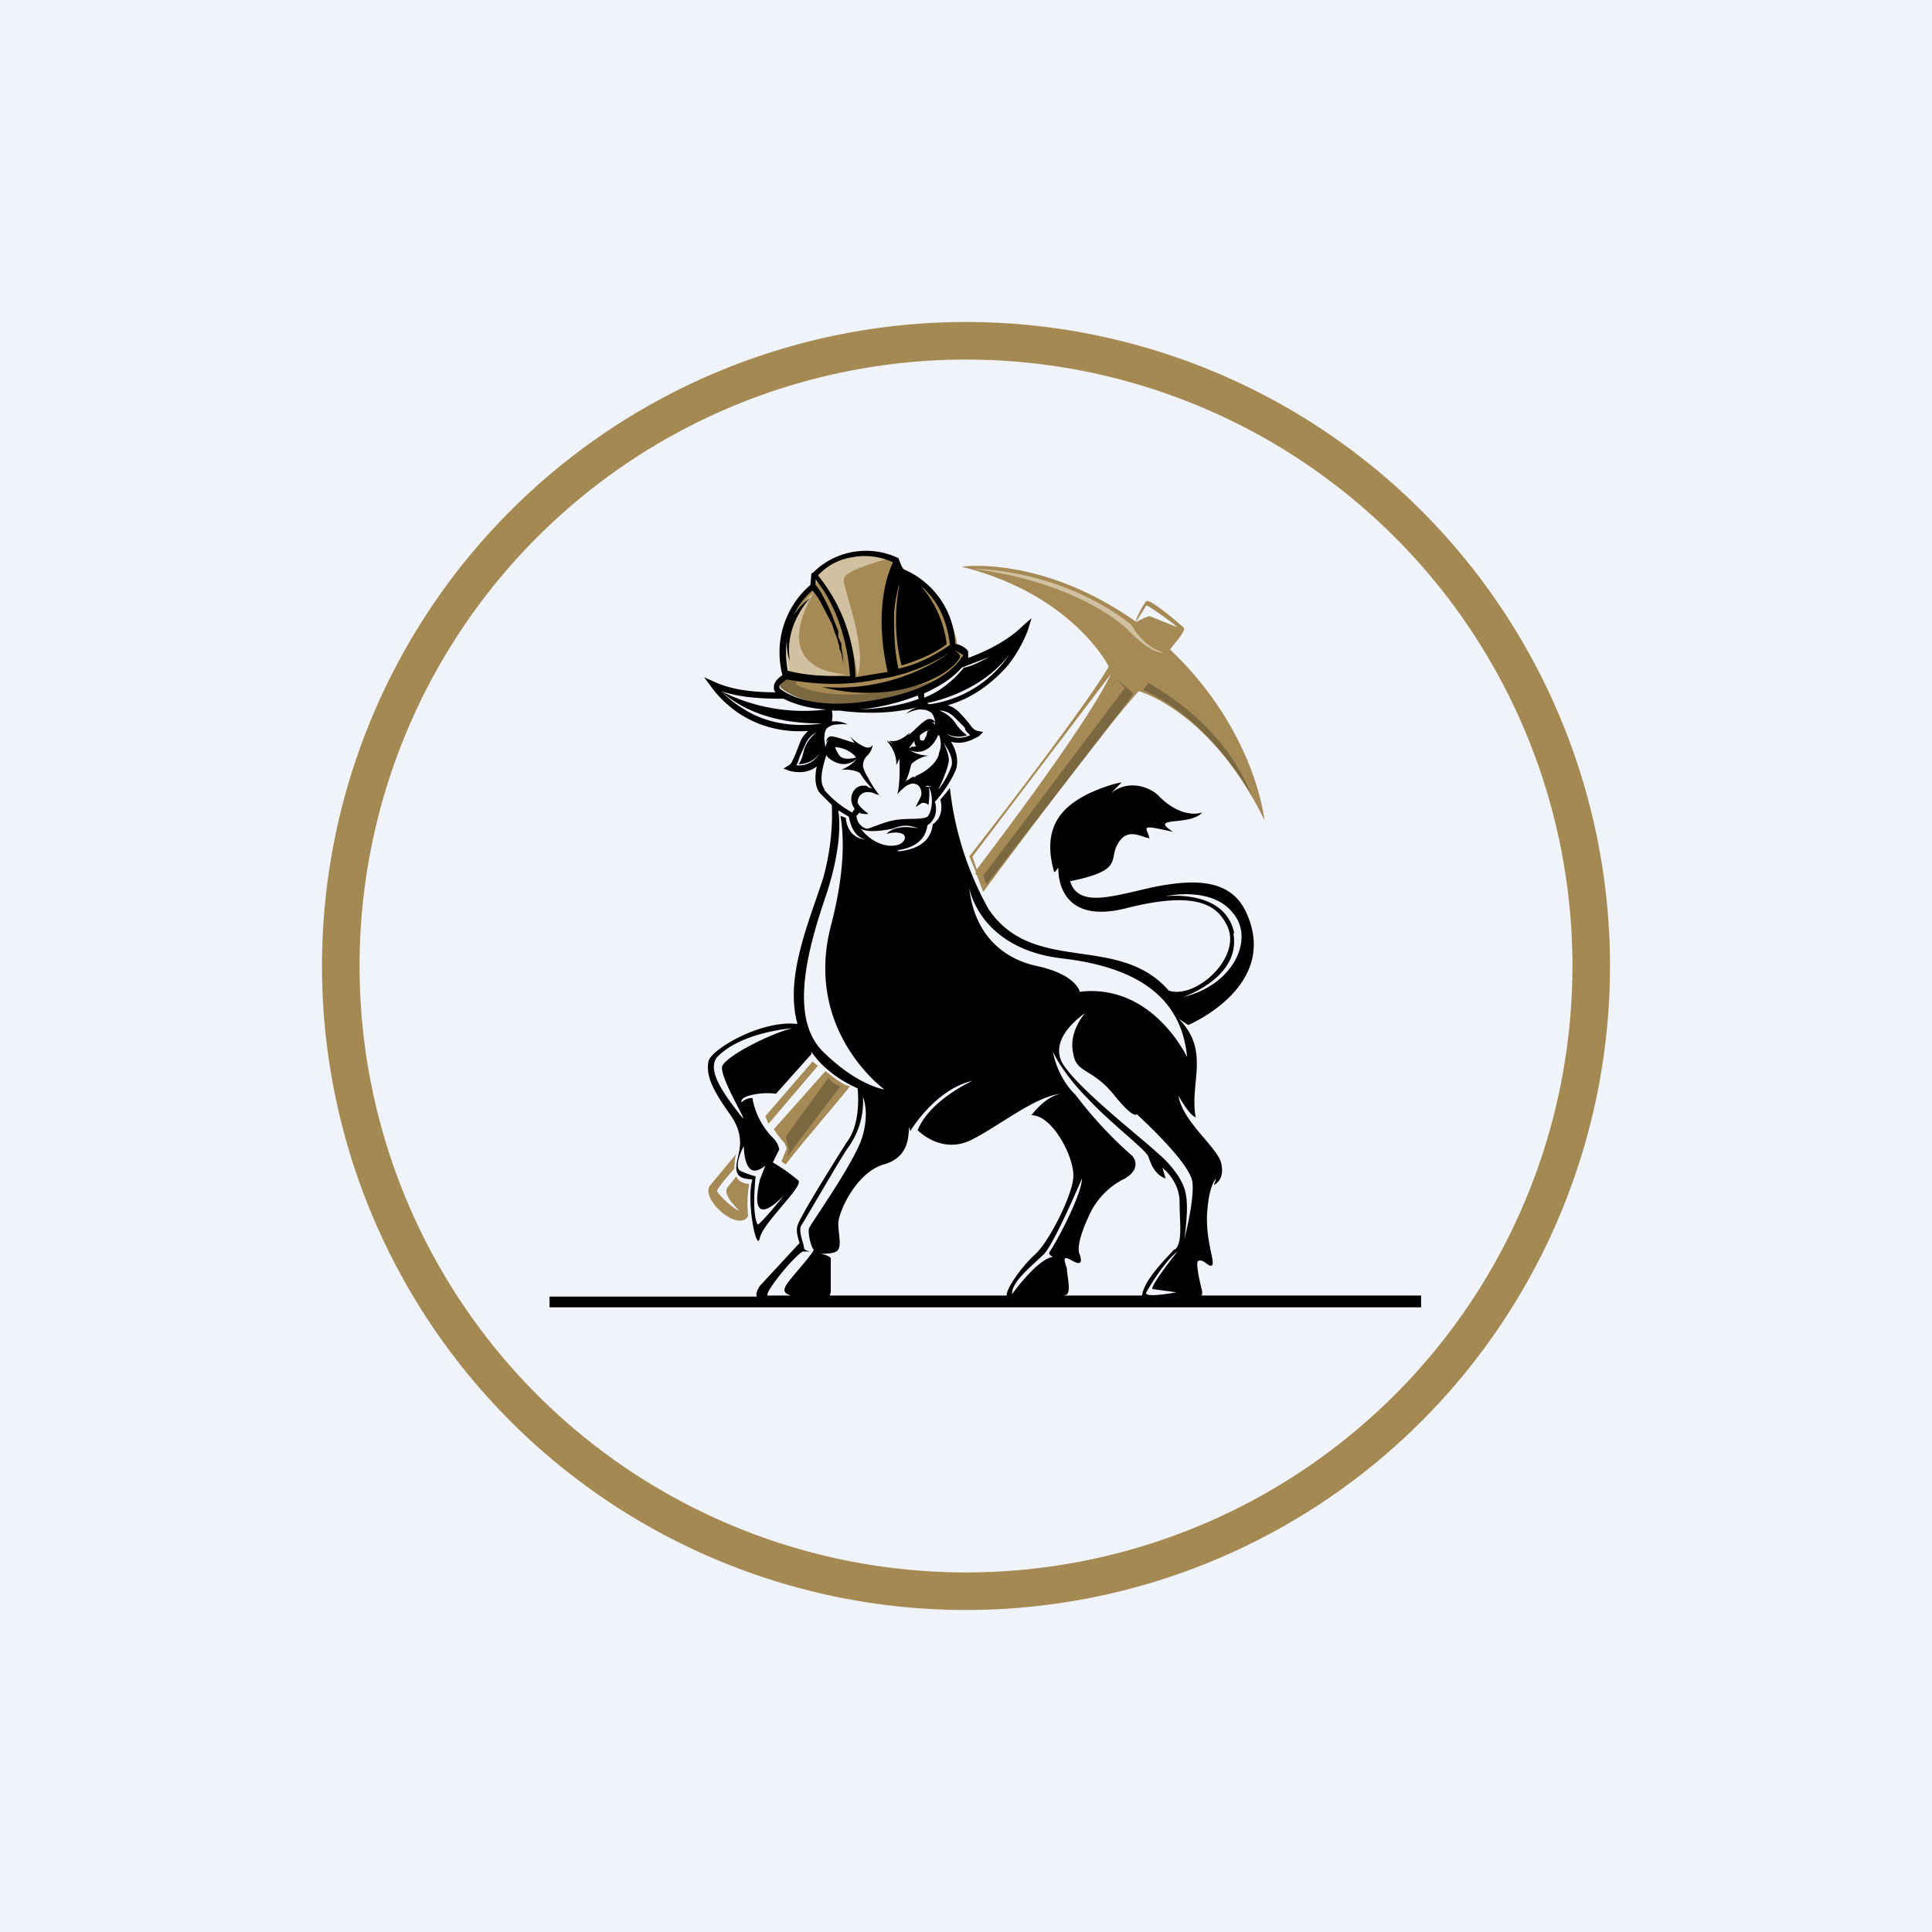 <!-- by TradingView --><svg width="18" height="18" viewBox="0 0 18 18" xmlns="http://www.w3.org/2000/svg"><path fill="#F0F3FA" d="M0 0h18v18H0z"/><path d="M10.9 6.05c.06-.07.15-.18.13-.2-.04-.04-.31-.27-.35-.25a.71.71 0 0 0-.1.19c-.88-.62-1.62-.51-1.62-.51 1.04.26 1.37.93 1.37.93-.13.23-.66.95-1.3 1.77l.01.02.05.12v.03h.01l.06.16c.66-.89 1.26-1.67 1.45-1.87 0 0 .67.18 1.17 1.2 0 0-.08-.83-.88-1.59ZM9.1 8.1l-.04-.12 1.29-1.7C10.2 6.6 9.7 7.31 9.1 8.1Zm1.48-2.3.1-.16c.02 0 .3.2.28.2l-.25-.1a.53.53 0 0 0-.13.06Z" fill="#A58A55"/><path d="m10.7 6.36-.05.07c.63.27 1.01.98 1.01.98-.27-.7-.97-1.05-.97-1.05Z" fill="#7C6840"/><path d="m6.86 10.96-.08.1c-.06.08.12.22.1.22a.73.73 0 0 1-.2-.18c0-.01.01-.04.16-.21l.01-.11.01-.03-.24.29c-.11.12.26.45.35.29a1.1 1.1 0 0 1 .01-.3c-.04 0-.1-.02-.12-.07ZM7.57 9.89l-.44.51.03.07.46-.54a2.8 2.8 0 0 1-.05-.04ZM7.21 10.52a.8.8 0 0 0 .1.13l.02.05-.05.12.04.03c.11-.15.44-.53.6-.73-.06 0-.2-.12-.23-.14l-.48.54ZM8.37 5.23s-.33-.24-.75.11l-.02.13s-.18.1-.22.3c-.05.2-.03.5-.03.5s-.1.09-.08.13c.03.04.38.28 1 .12.62-.16.74-.38.75-.4 0 0-.04-.1-.1-.1 0 0-.04-.45-.47-.68l-.08-.11Z" fill="#A58A55"/><path d="M7.36 6.3s-.1.06-.09.1c.02.04.53.4 1.48-.07 0 0-.87.28-1.33.05 0-.02-.03-.05.1-.04.14.01-.13-.05-.16-.05Z" fill="#7C6840"/><path d="M7.58 5.52s-.34.27-.23.73c0 0 .26.08.53.03 0 0-.73 0-.3-.76ZM8.26 5.21s-.4.1-.4.19c0 .1.22.62.13.9 0 0-.07-.6-.37-.93 0 0 .15-.28.64-.16ZM10.54 5.82s.1.2.3.26c0 0-.1.03-.34-.22 0 0-.43-.43-1.43-.56 0 0 .79-.01 1.47.52Z" fill="#D1C1A0"/><path d="M10.48 6.41 9.16 8.16l.03.08s1.38-1.77 1.37-1.78l-.15-.13.07.08ZM7.72 10.04l-.4.55.03.12-.02.07.5-.66a.18.18 0 0 1-.11-.08Z" fill="#7C6840"/><path d="m8.63 6.89-.01-.03c0 .02 0 .03-.02.04-.01 0-.03 0-.03-.02v-.03h-.01a.06.06 0 0 0-.04.06c0 .03.02.05.04.06.02.01.05 0 .06-.01a.07.07 0 0 0 .01-.07Z"/><path d="M11.2 12.06v-.03c-.02-.08-.06-.25-.04-.28.05-.03.1.06.13.04.04-.02-.07-.25-.04-.53.02-.23.08-.28.08-.28l-.02.06s.1-.04.07-.19c-.02-.15-.36-.39-.4-.64 0 0 .1.18.16.2-.06-.32.14-.62-.16-.92l.09.06s.86-.36.54-1.05c-.15-.33-.52-.3-.84-.24-.38.08-.72.21-.8-.05.5-.1.36-.2.44-.34.09-.17.22-.07.3-.06-.03-.11-.1-.13.22-.06-.24-.15.16-.05.27-.18 0 0-.18.07-.4-.15-.05-.06-.26-.18-.45-.03l.1-.1s-.1.01-.3.1c-.2.1-.46.27-.33.73.01.02.04-.05.04-.03 0 .14.06.52.64.37.71-.18.86.01.94.18.12.29-.3.67-.55.59-.47-.54-1.26-.14-1.68-.76a2.97 2.97 0 0 1-.36-1.13l-.03.04a1.4 1.4 0 0 1-.06.07c.02.06.02.17-.07.23-.01.1-.07.22-.3.25h-.1.07l.01-.01c.2-.03.26-.14.27-.23.09-.06.09-.16.07-.22.04-.04.15-.18.2-.31.02-.08 0-.17-.05-.25.13.04.25-.05.26-.05l.04-.04-.05-.01c-.04-.01-.05-.03-.09-.08a1.16 1.16 0 0 0-.09-.1.26.26 0 0 0-.1-.06c.22-.06.41-.2.56-.37.14-.18.19-.34.19-.34l.03-.1-.08.07c-.13.13-.32.23-.51.3v-.06C9 6.03 8.93 6 8.9 6a.79.79 0 0 0-.49-.7l-.04-.1a.7.7 0 0 0-.8.14h-.01l-.01.11a.83.83 0 0 0-.26.84c-.03.02-.08.06-.08.11 0 .02 0 .04.02.05-.2 0-.41-.02-.58-.1l-.09-.04.06.08s.09.14.27.26c.14.09.35.18.64.16a.29.29 0 0 0-.07.09l-.05.13c-.03.06-.03.08-.06.1l-.05.03.05.02s.15.05.26-.04c-.02.09-.02.19.03.25l.11.11c.01.23-.02.46-.08.68-.14.43-.36.93-.24 1.36-.34-.04-.81.24-.83.35-.02.12.02.24.2.49.17.24.06.38.06.5 0 .11.1.1.15.11-.06.19.04.7.07.54.04-.15.4-.47.36-.53a1.61 1.61 0 0 0-.24-.17l.06-.12a.19.19 0 0 0-.05-.1.7.7 0 0 1-.2-.38.14.14 0 0 0-.1.04s-.03-.04.1-.07a.65.65 0 0 1 .22-.01l.33-.37V9.8c.09.13.23.25.43.34 0 0 .04.32-.1.5-.12.19-.44.7-.46.78-.02.06.02.16.02.16l-.37.4c-.02.03-.04.07-.03.1H5.12v.1h8.12v-.11h-2.05Zm.3-3.36c-.08-.42-.64-.35-.64-.35s.43-.1.63.16c.2.24 0 .67-.47.78 0 0 .55-.18.47-.6Zm-4.57 1.98s0 .16.06.21c.05.05.14-.03.14-.03l-.05.13c-.12.53.23.14.23.14s-.2.25-.25.28c-.06-.1-.02-.45-.02-.45a.89.89 0 0 1-.14-.05c-.07-.03.02-.22.03-.23Zm-.2-.75c-.04.1.3.63.16.45-.13-.17-.31-.4-.21-.53.23-.24.71-.27.7-.27-.2.05-.6.25-.65.35Zm3.17-1c.86.1 1.12.49 1.16.92 0 0-.32-.69-1-.61 0 0-.03-.16-.4-.24-.37-.08-.59-.35-.63-.73 0 0 .09.57.87.66ZM8.41 7.77c.04.02.02.08-.04.1-.13.04-.28-.05-.35-.15.06.04.2.02.3 0 .12-.05.18-.02.24 0-.23-.05-.3.05-.3.05s.09-.03.15 0Zm-.34-.05a.13.13 0 0 1-.09-.12l.03-.03.01.01c.02 0 .05.01.07 0-.03-.02-.08-.06-.1-.1 0-.06.04-.1.09-.1.02 0 .05 0 .08.02.02 0 .04.01.05.03a.98.98 0 0 1-.12-.18.4.4 0 0 1-.05-.11c0-.04.01-.07.04-.1a.16.16 0 0 0 .05-.1c-.02.04-.07.02-.07.02a.4.4 0 0 1-.14-.1l.04.06c-.05-.01-.17-.06-.22-.06a.05.05 0 0 0-.04.06c0-.02.02-.03.03-.03-.02 0-.03.04-.04.07l-.01-.07c0-.03 0-.07.02-.1a.14.14 0 0 1 .1-.04.42.42 0 0 1 .1 0 .34.34 0 0 0-.1-.03h-.05a.23.23 0 0 0 0-.1 2.05 2.05 0 0 0 .8-.14l.01.03c-.07.03-.34.12-.8.1 0 0 .4.08.78-.02a.36.36 0 0 0-.1.06.42.42 0 0 1 .12-.04c.03 0 .07 0 .1.02.03.01.04.05.05.08v.05c0-.02-.02-.03-.04-.03h.04a.05.05 0 0 0-.06-.03c-.05.01-.14.12-.19.15l.02-.03s-.1.11-.2.08l.04.03-.06-.03s.1.1.09.23l.03-.06s.01.23-.02.33a.35.35 0 0 1 .05-.05.17.17 0 0 1 .09-.05c.04 0 .07.02.08.06a.1.1 0 0 1 0 .06l-.05.1.06-.04c.02 0 .04 0 .06.02 0 0 .02-.12 0-.17h-.03l.02-.01.04.01h-.03c.04.05.05.21-.01.28-.06.03-.18.01-.3.03-.12.02-.25.09-.27.08Zm-.1-.66s-.08.02-.12 0c-.04-.01-.07-.1-.07-.1h-.02c.15 0 .22.1.22.1l-.02-.01Zm.5-.09s.1-.16.2-.17l-.03.01s-.01.08-.04.1c-.03.04-.1.05-.1.05v-.01l-.02.02Zm.06.27a.1.1 0 0 0-.03 0 .12.12 0 0 0-.03.02l-.02.01-.01.01-.01.02a.92.92 0 0 0 .06-.18c.04-.04.1-.07.16-.08 0 0-.1 0-.17-.05 0 0 .14.07.24-.1a.2.2 0 0 0 .02-.04h.01c.02.06.02.11 0 .16-.01.09-.12.18-.22.22Zm.33-.09a.8.8 0 0 1-.12.21c.05-.1.1-.23.1-.28 0-.04-.02-.1-.05-.16.05.07.1.16.07.23Zm.03-.47.1.1c0 .03.03.05.05.07-.05.02-.14.05-.23-.02.06.04.14.04.2.02 0 0-.05-.03-.1-.1a.31.31 0 0 0-.16-.13c.05 0 .1.02.14.06Zm.54-.62a1.08 1.08 0 0 1-.76.5h-.02l-.01-.01c.09-.02.54-.12.8-.5Zm-.21.06c-.08.04-.17.09-.24.1 0 0-.15.2-.37.28v-.04c.2-.09.3-.18.35-.24l.26-.1Zm-.89-.41a1.59 1.59 0 0 1 .04-.24l.02-.05V5.4c-.1.44.01.8.01.8.3-.09.42-.2.42-.2a1.01 1.01 0 0 0-.24-.54c.12.1.24.27.27.55-.15.1-.3.18-.48.22-.03-.14-.04-.29-.04-.44V5.7Zm-.38-.52a.6.6 0 0 1 .37.05c-.05.1-.18.45-.05 1.02l-.3.05a1.56 1.56 0 0 0-.35-.95c.1-.1.2-.15.33-.17Zm-.62.74c0 .08 0 .16.03.23-.06-.34.19-.59.19-.59a.56.56 0 0 0-.16.17.7.7 0 0 1 .18-.24.87.87 0 0 1 .07.1l.02.04.09.17.03.09.02.05.01.04.01.03v.02l.02.05.02.1-.01-.1-.01-.05V6l-.01-.02-.02-.05v-.05l-.04-.1a1.54 1.54 0 0 0-.1-.22l-.02-.04a1.25 1.25 0 0 0-.05-.07V5.4c.08.1.28.38.32.9-.2 0-.38 0-.58-.05a.9.9 0 0 1 0-.34Zm-.07.47c0-.02.04-.05.07-.07.28.05.56.06.84 0 .24-.03.47-.12.68-.25-.13.09-.56.37-1.19.32 0 0 .58.18 1.1-.11.15-.09.2-.17.18-.19a.39.39 0 0 0-.04-.04l.07.04v.02h-.01c0 .01-.16.29-.8.4-.65.12-.88-.1-.89-.1l-.01-.02Zm-.34.2a.99.99 0 0 1-.2-.16c.18.06.38.07.58.07.06.03.2.09.4.1a1.7 1.7 0 0 1-.98-.17c.33.3.8.3.94.3-.34.05-.59-.04-.74-.14Zm.5.53a.39.39 0 0 0 .03-.08l.06-.13a.24.24 0 0 1 .1-.1c-.05.04-.1.1-.12.17-.02.1-.05.13-.05.13.08 0 .16-.04.2-.11a.22.22 0 0 1-.22.12Zm.26.22c-.06-.08 0-.25.02-.32 0 .02.02.03.03.04.15.11.25 0 .25 0-.05.07-.14.1-.14.1.06 0 .11 0 .17.03l.02.03a.7.7 0 0 0 .1.12l-.02-.01H8.1l-.03-.02h-.04a.11.11 0 0 0-.07.04.14.14 0 0 0 0 .17v.01l-.02.03a.92.92 0 0 1-.26-.21Zm0 2.46c-.32-.3-.18-.9.02-1.48.13-.4.13-.66.11-.78l.1.06s.02.18.15.21c0 0-.16 0-.18-.2l-.05-.02c.03.17.05.5-.09 1.03-.25.98.5 1.52.5 1.52s-.24-.03-.56-.34Zm-.31 2.26h-.22v-.01c0-.05.25-.36.33-.4h.08s-.07 0-.07-.04c0-.03-.06-.16-.02-.21.04-.06.39-.67.44-.73a.73.73 0 0 0 .13-.46s.06.13 0 .35c-.05.22-.48.82-.5.87-.02.04.02.19.04.2.02.01-.18.23-.24.31-.05.07-.04.1.03.12Zm.36 0 .01-.03v-.32c-.03-.03-.1-.04-.1-.04s.15.01.17-.04c.03-.04 0-.16 0-.24 0-.1.16-.47.42-.55.26-.07.23-.3.24-.35l.01.04s.23-.39.58-.47c0 0-.4.18-.51.46 0 0 .22.23.5.09.26-.13.6-.41.84-.43-.15.02-.28.2-.28.2.2 0 .4.4.39.57 0 .16-.23.62-.36.73-.12.11-.27.32-.26.38H7.73Zm1.7 0c-.02-.12.18-.27.3-.39.1-.11.35-.7.35-.7 0 .16-.27.65-.3.68-.02.03.03.05.03.05-.15.02-.39.36-.39.36Zm1.31-.06.22.03s-.31.06-.28 0c0 0 .15-.27.29-.38 0 0-.27.34-.23.35Zm.2-.37c-.07.08-.28.28-.3.43H9.9a.1.1 0 0 0 .04-.01c.04-.04 0-.18 0-.24-.02-.07-.05-.13.04-.08.1.06.1.01.08-.05-.03-.06.01-.2.08-.35a.7.7 0 0 1 .34-.36c.17-.1.07-.21.07-.21a3.8 3.8 0 0 1-.53-.57s-.16-.14-.21-.4c0 0 .09.2.32.43.22.24.56.49.57.55.02.05.05.16.16.2l-.03-.1s.16.12.16.32c0 .19.03.37-.04.44Zm.08 0s.06-.34.03-.5c-.02-.16-.17-.32-.28-.41-.1-.1-.76-.61-.88-.84-.11-.24.22-.45.22-.45s-.16.17-.11.38c.03.18.17.13.37.37.2.25.22.19.22.19s.51.46.52.64c.02.19-.1.62-.1.62Z"/><path fill-rule="evenodd" d="M9 14.65a5.65 5.65 0 1 0 0-11.3 5.65 5.65 0 0 0 0 11.3ZM9 15A6 6 0 1 0 9 3a6 6 0 0 0 0 12Z" fill="#A48953"/></svg>